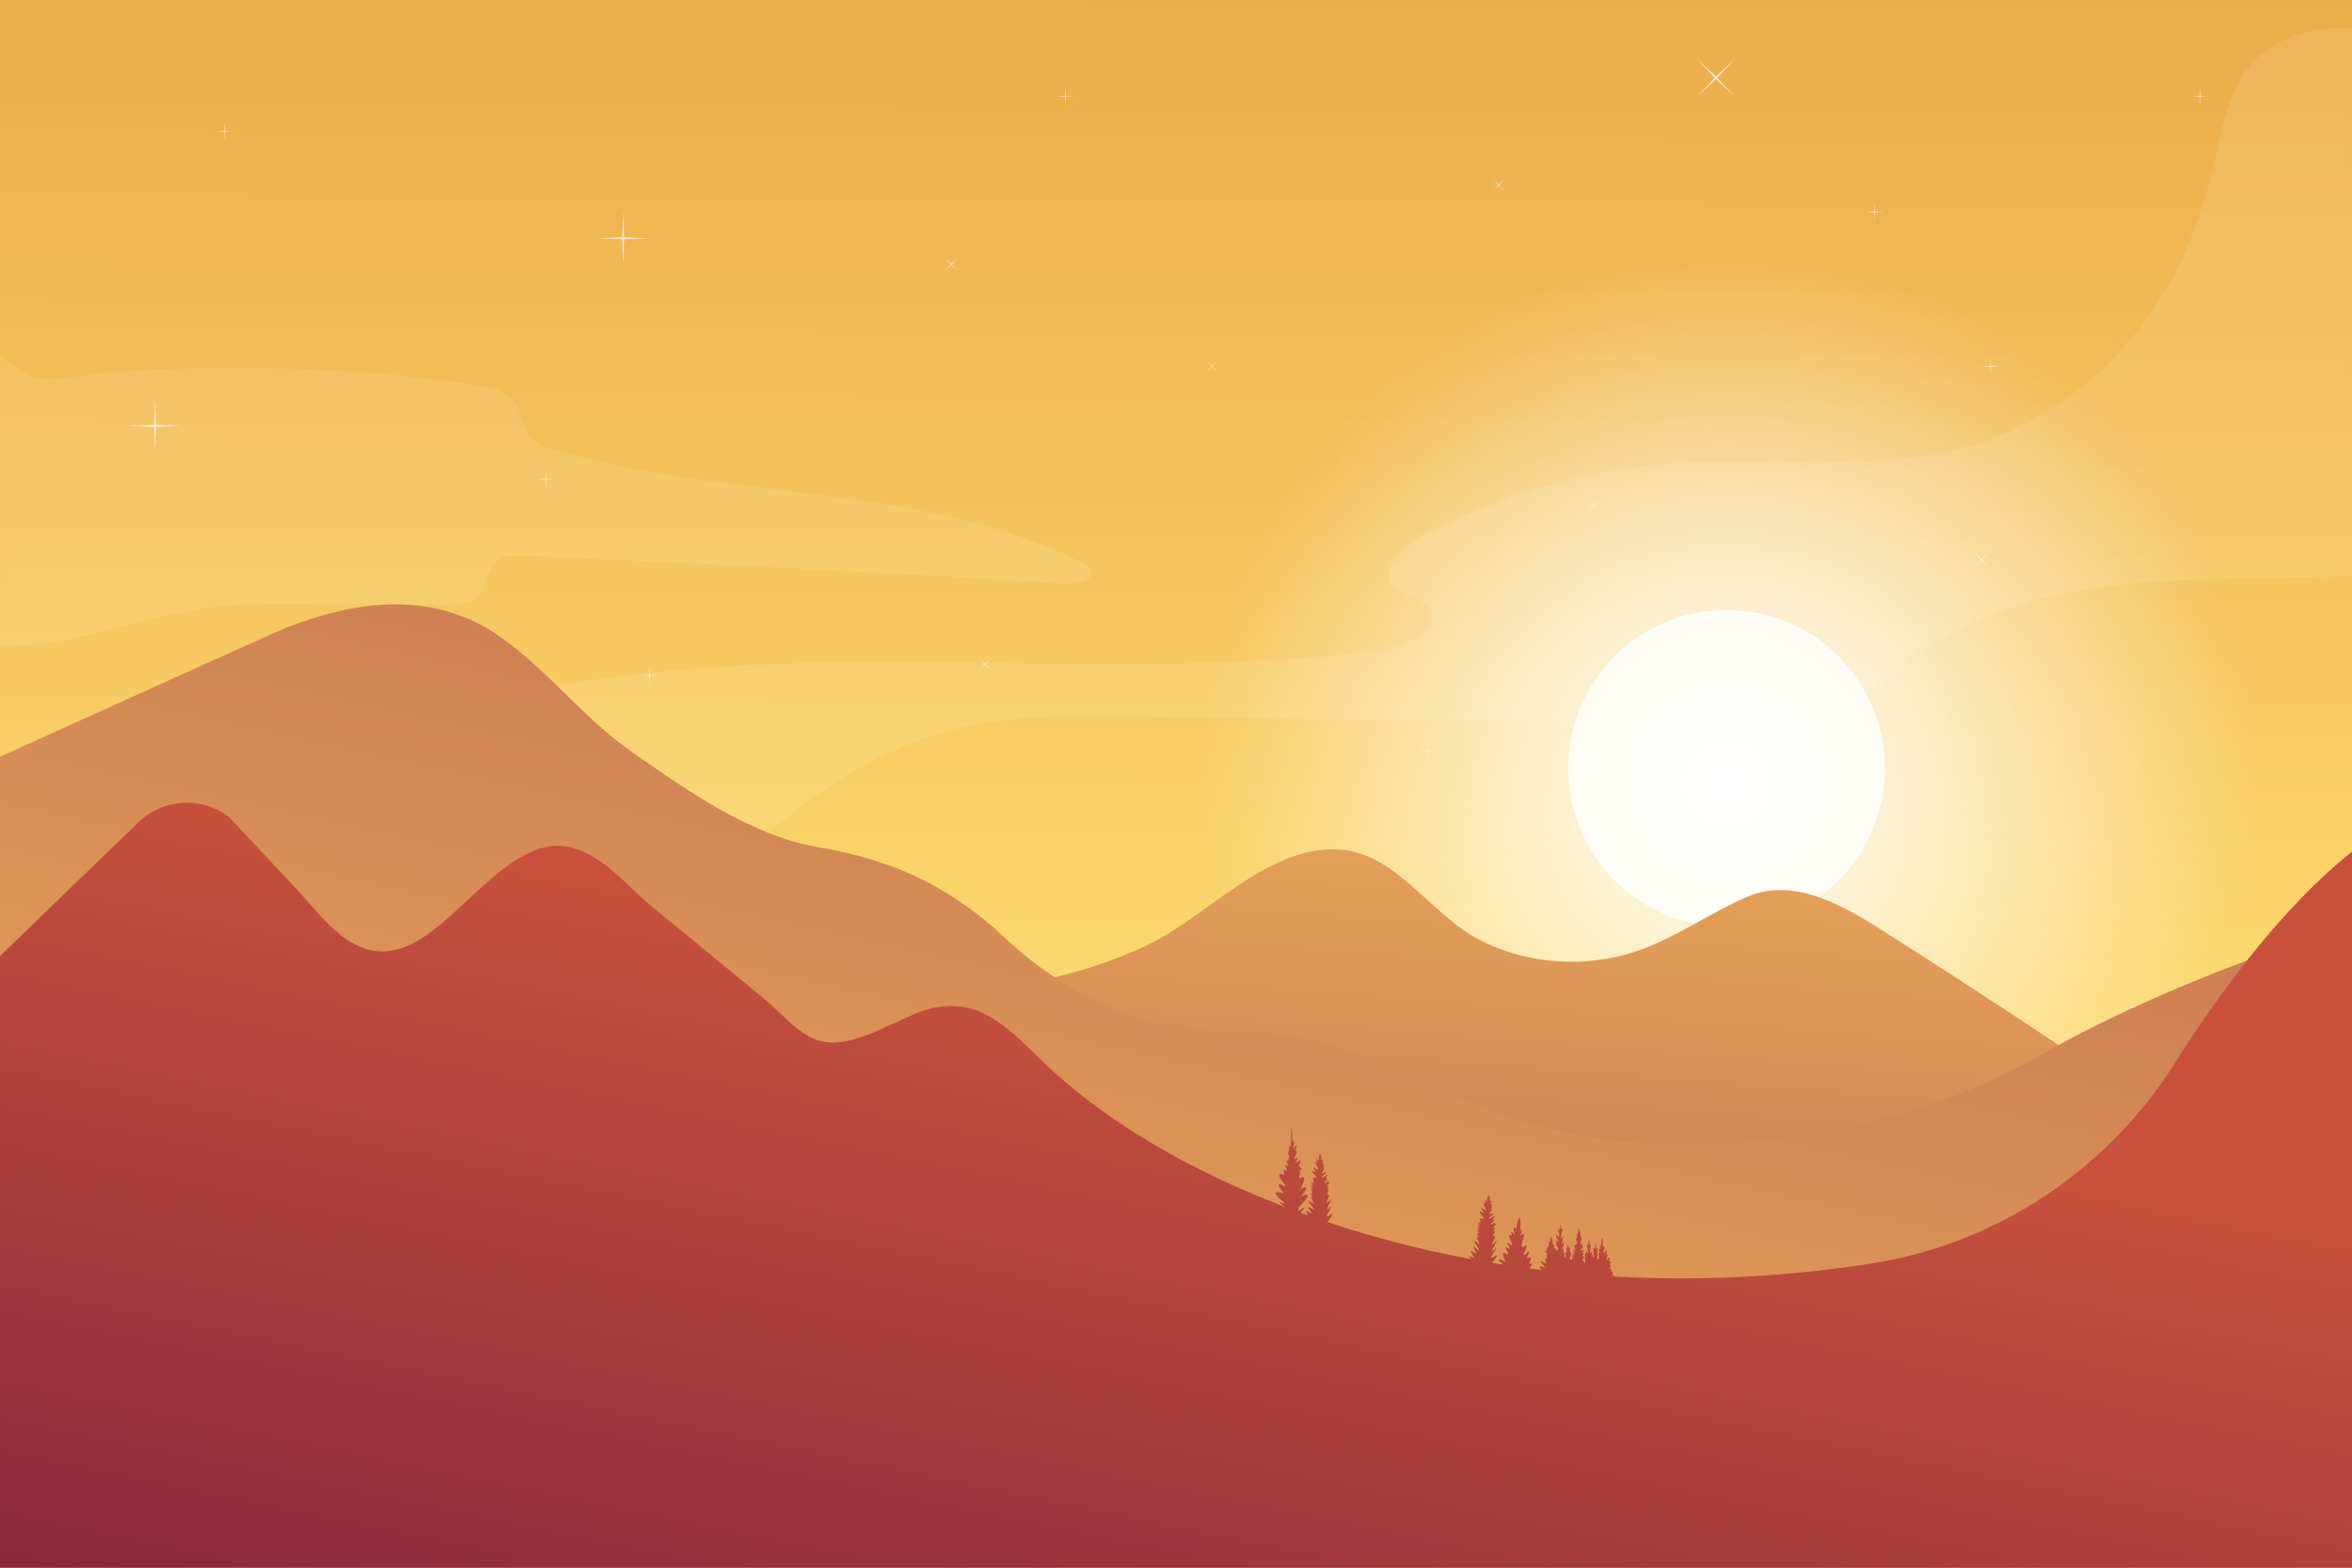<?xml version="1.0" encoding="UTF-8"?> <svg xmlns="http://www.w3.org/2000/svg" width="1900" height="1267" viewBox="0 0 1900 1267" fill="none"><rect x="0" y="0" width="1900" height="1267" fill="#333333" stroke="none"/><g clip-path="url(#clip0_41_76)"><path d="M1900 0V1266.67H0V0H1900Z" fill="url(#paint0_linear_41_76)"></path><mask id="mask0_41_76" style="mask-type:luminance" maskUnits="userSpaceOnUse" x="0" y="0" width="1900" height="1267"><path d="M1899.93 0.035V1266.63H0.068V0.035H1899.93Z" fill="white"></path></mask><g mask="url(#mask0_41_76)"><path opacity="0.1" d="M1581.44 363.21C1508.52 381.483 1431.98 369.416 1357 374.07C1283.22 378.552 1210.64 399.583 1145.65 434.921C1130.66 443.196 1114.11 461.813 1125.66 474.569C1132.55 482.326 1146.17 481.12 1152.89 489.049C1165.82 504.391 1139.62 522.147 1119.8 524.733C901.044 553.693 676.602 515.596 459.055 552.486C443.54 555.072 427.509 558.347 414.753 567.656C402.341 576.964 394.411 591.1 383.724 602.305C367.52 618.853 345.627 628.162 324.252 637.126C183.473 695.621 42.751 754.116 -97.913 812.611C86.536 829.85 269.434 747.623 453.883 765.034C470.604 766.585 487.67 768.999 503.874 764.344C521.285 759.518 535.42 747.106 548.866 735.039C614.716 676.084 682.29 612.648 767.792 590.066C812.956 578.171 860.189 578.688 906.905 579.205C1071.24 581.044 1235.64 582.883 1400.09 584.722C1429.05 585.066 1459.05 585.239 1485.59 573.689C1509.55 563.174 1528.52 544.212 1549.72 528.87C1655.73 451.815 1800.36 472.845 1931.2 463.882C1977.57 460.779 2027.56 451.642 2059.8 417.855C2093.41 382.862 2099.45 330.113 2100.83 281.501C2102.38 223.236 2098.93 161.523 2067.21 112.394C2026.87 50.163 1894.83 -10.688 1827.25 43.268C1799.33 65.505 1794.85 108.084 1786.57 140.32C1774.16 188.931 1755.54 233.234 1722.96 272.02C1686.42 315.805 1636.94 349.247 1581.44 363.21Z" fill="white"></path><path opacity="0.1" d="M382 310.634C394.756 312.53 409.064 315.46 416.304 325.976C422.165 334.422 422.51 345.972 429.233 353.557C434.059 359.245 441.472 361.659 448.712 363.727C589.721 404.927 747.623 389.757 877.772 456.469C883.116 459.227 882.771 467.329 876.91 469.398C868.808 471.984 859.154 471.811 850.535 471.122C747.795 464.226 644.883 459.4 541.971 454.573C500.944 452.619 459.859 450.666 418.717 448.712C417.913 448.712 417.108 448.712 416.304 448.712C403.892 448.367 393.894 458.021 392.688 470.432C392.17 475.087 389.757 479.913 385.965 482.844C378.38 488.532 368.037 488.877 358.556 488.877C326.378 488.992 294.2 488.762 262.022 488.188C230.131 487.67 198.24 486.981 166.694 491.29C121.013 497.669 77.228 515.079 31.374 520.423C-14.48 525.939 -66.195 516.803 -95.155 480.775C-112.91 458.365 -119.461 428.716 -119.461 400.1C-119.289 344.421 -68.781 239.784 1.207 288.052C11.033 294.774 16.894 302.704 29.305 305.117C47.922 308.565 71.194 302.187 89.984 300.635C135.838 297.36 181.864 296.326 227.717 297.533C279.432 299.084 330.975 303.394 382 310.634Z" fill="white"></path></g><path d="M1522.66 620.921C1522.66 691.426 1465.42 748.829 1394.75 748.829C1324.07 748.829 1266.84 691.426 1266.84 620.921C1266.84 550.245 1324.07 492.841 1394.75 492.841C1465.42 492.841 1522.66 550.245 1522.66 620.921Z" fill="#FDF9DF"></path><path style="mix-blend-mode:overlay" d="M1820.53 633.333C1820.53 868.463 1629.88 1058.95 1394.75 1058.95C1159.62 1058.95 969.135 868.463 969.135 633.333C969.135 398.204 1159.62 207.721 1394.75 207.721C1629.88 207.721 1820.53 398.204 1820.53 633.333Z" fill="url(#paint1_radial_41_76)"></path><path d="M1900 1004.13V1266.67H493.704C546.108 1064.29 615.751 795.028 616.958 790.546C616.958 794.166 740.039 800.027 750.554 800.371C810.198 801.406 870.015 789.856 924.316 764.861C974.134 741.934 1021.71 684.358 1079.8 686.254C1127.55 687.806 1155.65 739.693 1196.34 760.034C1229.61 776.755 1268.56 781.237 1304.94 773.307C1343.38 765.205 1374.92 740.727 1410.43 725.04C1451.81 706.595 1495.25 735.728 1529.03 757.103C1654.18 836.744 1776.92 920.694 1900 1004.13Z" fill="url(#paint2_linear_41_76)"></path><path d="M1900 749.519V1266.67H0V611.441C112.911 560.243 219.96 511.803 231.854 506.977C287.706 484.912 349.592 477.327 401.824 513.01C441.816 540.247 470.777 580.067 510.769 607.821C550.417 635.402 591.272 664.362 637.815 679.014C646.09 681.6 654.536 683.496 662.983 684.876C672.464 686.427 689.53 689.875 709.526 696.253C747.623 708.492 782.099 729.695 811.232 757.276C839.503 783.995 907.249 837.262 996.888 833.469C996.888 833.469 1068.08 831.228 1151 873.979C1215.64 907.421 1287.01 925.694 1359.75 924.832C1443.53 923.97 1550.06 908.628 1648.15 852.776C1664.18 843.64 1680.21 834.848 1696.93 826.746C1740.37 805.543 1820.53 769.688 1900 749.519Z" fill="url(#paint3_linear_41_76)"></path><path d="M1900 688.151V1266.67H0V772.446L111.532 664.707C131.355 645.055 162.729 643.159 184.966 660.053C202.549 678.9 220.19 697.747 237.888 716.594C261.332 741.59 285.638 779.514 325.113 765.896C369.933 750.554 412.684 670.051 463.537 685.393C484.395 691.599 499.737 707.803 515.079 722.283C531.8 737.797 550.245 751.415 567.656 766.068C584.894 780.548 602.477 794.511 619.543 808.991C633.333 820.541 647.813 839.158 666.431 841.916C689.875 845.536 720.904 826.229 742.624 817.783C758.483 811.577 777.273 810.715 792.787 817.955C814.68 828.126 829.849 846.398 847.088 862.257C865.188 878.978 884.667 894.148 905.181 907.766C946.208 935.175 991.027 957.068 1037.05 974.823C1037.4 974.938 1037.74 975.053 1038.09 975.168C1036.54 974.134 1029.99 969.307 1036.71 972.237C1036.71 972.237 1040.5 973.616 1033.78 968.617C1033.78 968.617 1025.68 961.033 1035.16 963.791C1035.16 963.791 1039.29 966.032 1034.47 960.688C1034.47 960.688 1029.3 953.965 1037.4 958.274C1037.4 958.274 1040.5 959.826 1035.67 954.137C1035.67 954.137 1029.47 946.38 1037.74 949.31C1037.74 949.31 1035.67 943.105 1038.6 945.69C1038.6 945.69 1040.16 947.414 1039.12 944.311C1039.12 944.311 1037.4 938.623 1040.16 942.243C1040.16 942.243 1041.54 943.967 1039.98 939.829C1039.98 939.829 1038.43 935.692 1040.67 938.278C1040.67 938.278 1040.67 936.037 1041.19 935.175C1041.19 935.175 1041.88 934.313 1041.19 933.451C1041.19 933.451 1039.47 931.038 1041.54 929.659C1041.54 929.659 1040.5 926.211 1042.74 925.694C1042.74 925.694 1042.05 924.143 1043.09 922.246V912.938C1043.09 912.938 1043.09 907.077 1043.78 914.489L1044.12 922.591C1044.12 922.591 1046.53 921.04 1045.16 924.487C1045.16 924.487 1044.47 927.763 1045.16 928.969C1045.16 928.969 1045.33 926.728 1046.53 925.867C1046.53 925.867 1048.26 924.487 1046.53 929.831C1046.53 929.831 1048.95 929.142 1046.19 934.313C1046.19 934.313 1044.64 936.899 1046.36 936.209C1046.36 936.209 1050.5 933.279 1047.05 938.106C1047.05 938.106 1045.16 940.864 1049.12 938.278C1049.12 938.278 1052.57 935.003 1049.12 941.898C1049.12 941.898 1050.15 942.932 1051.02 944.311C1051.02 944.311 1052.4 946.38 1049.29 944.829C1049.29 944.829 1050.84 946.208 1050.15 949.138C1050.15 949.138 1048.6 952.241 1050.33 951.896C1050.33 951.896 1057.22 946.897 1050.67 960.688C1051.36 960.343 1060.67 955.344 1050.84 966.721C1051.71 966.376 1063.77 960.86 1049.64 974.823C1049.64 974.823 1048.09 976.892 1049.12 978.271C1049.12 978.271 1057.91 972.065 1050.67 979.822C1052.74 980.684 1054.81 981.374 1056.88 982.063C1055.15 979.65 1053.43 976.719 1058.43 979.995C1058.43 979.995 1061.7 982.58 1057.74 977.409C1057.74 977.409 1054.29 972.927 1059.81 976.547C1059.81 976.547 1064.12 979.995 1059.12 973.616C1059.12 973.616 1053.77 966.721 1060.67 972.237C1060.67 972.237 1063.26 974.651 1059.46 968.617C1059.46 968.617 1057.57 965.342 1060.5 967.755C1060.32 967.411 1057.57 961.55 1060.84 964.135C1060.5 963.791 1056.7 957.585 1061.19 962.067C1061.19 962.067 1056.53 954.137 1061.53 959.826C1061.19 959.136 1056.7 951.724 1062.05 957.068C1062.05 957.068 1060.15 954.654 1061.19 953.793C1061.19 953.793 1059.12 951.207 1062.74 951.551C1062.74 951.551 1065.15 951.896 1062.39 949.828C1062.39 949.828 1056.53 944.139 1063.43 947.242C1062.91 946.725 1057.91 940.347 1064.81 945.346V943.794C1064.81 943.794 1059.98 936.037 1064.81 939.657C1064.81 939.657 1061.53 934.486 1065.5 937.761C1065.5 937.761 1064.81 933.968 1066.53 932.589C1066.53 932.589 1067.74 933.451 1067.56 937.933C1067.56 937.933 1070.84 934.486 1067.56 940.519C1067.56 940.519 1071.36 937.416 1068.6 942.243C1068.94 942.07 1071.19 940.519 1068.43 944.311C1068.77 943.967 1071.36 942.243 1068.43 946.552C1068.43 946.552 1066.88 948.793 1069.29 947.587C1069.29 947.587 1074.29 945.173 1068.25 950.345C1068.25 950.345 1066.01 953.448 1071.18 949.655C1071.18 949.655 1074.12 947.587 1070.67 952.069C1070.67 952.069 1073.6 951.034 1070.5 954.827C1070.5 954.827 1067.74 958.274 1072.39 954.482C1072.39 954.482 1073.6 953.793 1072.74 955.516C1072.74 955.516 1076.18 953.965 1072.39 957.24C1072.39 957.24 1074.29 957.585 1071.01 958.792C1071.53 958.619 1074.98 957.93 1071.87 961.205C1071.87 961.205 1074.98 959.998 1071.87 965.342C1071.87 965.342 1075.49 963.446 1072.22 969.996C1072.22 969.996 1070.32 974.306 1074.12 969.996C1074.12 969.996 1077.22 965.687 1073.43 973.444C1073.43 973.444 1070.15 979.477 1073.6 976.202C1073.6 976.202 1077.74 971.376 1072.56 980.512C1072.56 980.512 1070.15 984.649 1073.94 982.063C1073.94 982.063 1080.15 976.719 1072.39 987.407C1110.49 1000.16 1149.27 1010.16 1188.75 1017.4C1186.34 1015.16 1184.96 1013.26 1191.51 1016.88C1191.51 1016.88 1184.27 1007.06 1191.51 1012.4C1191.51 1012.4 1194.78 1015.16 1191.16 1009.82C1191.16 1009.82 1187.89 1005.16 1193.06 1009.13C1193.06 1009.13 1197.2 1012.75 1192.71 1006.02C1192.71 1006.02 1187.89 998.957 1194.27 1004.82C1194.27 1004.82 1196.68 1007.58 1193.4 1001.2C1193.4 1001.2 1191.51 997.75 1194.44 1000.34C1194.27 999.991 1191.85 993.958 1194.96 996.888C1194.78 996.371 1191.34 989.993 1195.47 994.82C1195.13 994.13 1191.51 986.717 1195.99 992.406C1195.65 991.889 1191.68 984.132 1196.68 989.82C1196.33 989.476 1195.13 987.235 1195.99 986.545C1195.99 986.545 1194.09 983.787 1197.71 984.477C1197.71 984.477 1200.13 984.994 1197.54 982.58C1197.54 982.58 1192.03 976.547 1198.75 979.995C1198.4 979.477 1193.75 972.927 1200.13 978.271L1200.3 976.719C1200.3 976.719 1195.99 968.79 1200.47 972.582C1200.47 972.582 1197.71 967.238 1201.33 970.858C1201.33 970.858 1200.99 966.893 1202.71 965.687C1202.71 965.687 1203.92 966.721 1203.57 971.203C1203.57 971.203 1207.02 967.928 1203.4 973.616C1203.4 973.616 1207.37 970.858 1204.26 975.513C1204.44 975.34 1206.85 973.961 1203.75 977.581C1204.09 977.237 1206.85 975.685 1203.75 979.822C1203.75 979.822 1202.02 981.891 1204.61 980.856C1204.61 980.856 1209.61 978.788 1203.23 983.615C1203.23 983.615 1200.82 986.373 1206.33 982.925C1206.33 982.925 1209.26 981.201 1205.64 985.338C1205.64 985.338 1208.75 984.477 1205.13 988.097C1205.13 988.097 1202.2 991.372 1207.19 987.924C1207.19 987.924 1208.4 987.407 1207.37 988.958C1207.88 988.786 1210.81 987.752 1207.02 990.682C1207.02 990.682 1208.92 991.199 1205.47 992.061C1206.16 992.061 1209.44 991.717 1206.16 994.647C1206.51 994.475 1209.09 993.958 1205.82 998.612C1205.82 998.612 1209.78 997.06 1205.99 1003.44C1205.99 1003.44 1203.92 1007.58 1207.88 1003.61C1207.88 1003.61 1211.16 999.301 1207.02 1006.89C1207.02 1006.89 1203.4 1012.75 1207.02 1009.82C1207.02 1009.82 1211.33 1005.16 1205.47 1013.95C1205.47 1013.95 1202.89 1017.92 1206.85 1015.51C1206.85 1015.51 1213.23 1010.85 1205.3 1020.33C1208.29 1020.79 1211.22 1021.25 1214.09 1021.71C1211.16 1019.13 1207.37 1014.82 1216.5 1019.64C1216.5 1019.64 1210.99 1009.47 1216.68 1013.09C1216.68 1013.09 1219.95 1015.85 1217.19 1010.16C1217.19 1010.16 1214.78 1005.85 1218.4 1008.61C1218.4 1008.61 1221.16 1011.02 1218.57 1006.37C1218.57 1006.37 1215.47 1001.54 1220.3 1005.68C1220.3 1005.68 1222.71 1008.44 1220.12 1001.71C1220.12 1001.71 1217.19 995.681 1221.67 998.612C1221.67 998.612 1218.57 992.061 1223.74 997.922C1223.57 997.233 1220.99 988.614 1224.95 993.096C1224.95 993.096 1225.81 983.442 1227.71 984.649C1227.71 984.649 1228.74 986.2 1228.05 994.82C1228.05 994.82 1231.85 988.614 1227.88 998.784C1227.88 998.784 1233.05 993.268 1230.12 1002.06C1230.12 1002.06 1227.36 1009.82 1231.5 1007.06C1231.5 1007.06 1235.64 1003.27 1231.33 1011.71C1231.33 1011.71 1229.43 1017.23 1234.43 1011.37C1234.43 1011.37 1237.19 1008.09 1233.05 1017.06C1233.05 1017.06 1239.95 1012.57 1234.95 1021.37C1234.95 1021.37 1240.29 1018.95 1235.47 1024.81C1238.91 1025.27 1242.36 1025.73 1245.81 1026.19C1245.69 1026.08 1245.64 1026.02 1245.64 1026.02C1245.64 1026.02 1240.29 1021.19 1246.67 1023.95C1246.67 1023.95 1249.95 1025.85 1245.64 1020.85C1245.64 1020.85 1242.53 1017.23 1248.05 1020.5C1248.05 1020.5 1250.29 1021.88 1248.39 1018.26C1248.39 1018.26 1247.53 1017.06 1249.95 1016.54C1249.95 1016.54 1248.91 1014.82 1249.95 1013.09C1249.95 1013.09 1246.15 1008.95 1249.95 1011.2C1249.95 1011.2 1248.22 1007.75 1250.46 1008.95C1250.29 1008.61 1249.26 1006.37 1251.67 1007.4C1251.67 1007.4 1249.43 1003.61 1252.01 1005.16C1252.01 1005.16 1250.46 1002.92 1252.01 1003.27C1252.01 1003.27 1252.7 1003.09 1252.36 1001.89C1252.36 1001.89 1251.67 1000.85 1252.88 999.301C1252.88 999.301 1254.08 999.991 1253.57 1001.89C1253.57 1001.89 1255.12 1001.37 1253.74 1003.61C1253.74 1003.61 1255.12 1003.09 1253.91 1005.51C1254.26 1005.33 1255.98 1003.61 1254.94 1006.89C1254.94 1006.89 1256.84 1005.16 1254.94 1009.13C1254.94 1009.13 1258.39 1007.75 1256.67 1010.68C1256.67 1010.68 1258.91 1010.51 1258.91 1008.61C1258.91 1008.61 1254.6 1003.09 1257.88 1005.33C1257.88 1005.33 1255.46 1000.51 1258.39 1003.09C1258.39 1003.09 1260.29 1005.16 1257.88 1000.68C1257.88 1000.68 1254.94 995.854 1258.56 998.784C1258.56 998.784 1260.63 1000.51 1259.43 996.716C1259.43 996.716 1257.01 990.51 1259.77 994.13C1259.77 994.13 1260.46 985.683 1260.81 993.44C1260.81 993.44 1263.56 989.993 1261.32 997.233C1261.32 997.233 1259.77 1003.44 1261.67 1000.16C1261.67 1000.16 1263.91 995.854 1261.84 1003.61C1261.84 1003.61 1260.81 1006.89 1262.7 1004.13C1262.7 1004.13 1264.94 1001.37 1262.36 1007.75C1262.36 1007.75 1261.15 1010.51 1262.36 1009.3C1262.36 1009.3 1264.25 1006.89 1262.53 1011.54C1262.53 1011.54 1264.25 1010.16 1263.22 1013.61C1263.22 1013.61 1264.94 1011.71 1263.56 1015.33C1263.56 1015.33 1263.39 1017.23 1265.12 1014.64C1265.12 1014.64 1263.39 1010.85 1265.63 1012.75C1265.63 1012.75 1264.08 1010.16 1265.8 1011.2C1265.8 1011.2 1267.01 1011.89 1265.63 1009.99C1265.63 1009.99 1263.91 1007.75 1266.15 1008.95C1266.15 1008.95 1265.8 1007.23 1266.67 1005.68C1266.67 1005.68 1267.36 1007.06 1267.18 1008.78C1267.18 1008.78 1269.94 1006.2 1267.53 1011.02C1267.53 1011.02 1269.77 1009.47 1268.22 1012.75C1268.22 1012.75 1270.46 1011.2 1268.74 1014.64C1268.74 1014.64 1267.18 1017.75 1269.08 1017.75C1269.08 1017.75 1270.8 1017.75 1270.29 1015.85C1270.29 1015.85 1269.25 1012.57 1270.98 1014.47C1270.98 1014.47 1272.53 1016.71 1270.98 1013.09C1270.98 1013.09 1269.6 1010.33 1271.32 1012.23C1271.32 1012.23 1273.39 1013.95 1271.67 1011.02C1271.67 1011.02 1270.11 1008.09 1272.36 1009.99C1272.36 1009.99 1273.91 1011.2 1272.18 1008.44C1272.18 1008.44 1270.11 1004.3 1272.87 1006.71C1272.87 1006.71 1272.36 1004.82 1273.73 1004.99C1273.73 1004.99 1274.94 1006.37 1274.08 1003.44C1274.08 1003.44 1271.49 998.957 1273.73 1000.85C1273.73 1000.85 1273.39 999.129 1274.42 999.991C1274.42 999.991 1273.04 998.267 1274.25 997.06C1274.25 997.06 1275.29 995.509 1274.94 993.785C1274.94 993.785 1275.11 989.131 1275.8 994.647C1275.8 994.647 1277.18 994.992 1276.49 998.44C1276.49 998.44 1278.04 997.578 1276.66 1000.34C1276.66 1000.34 1278.91 998.957 1277.01 1002.92C1277.01 1002.92 1275.98 1004.47 1277.18 1005.51C1277.18 1005.51 1279.6 1004.47 1278.04 1007.23C1278.04 1007.23 1280.28 1007.06 1277.18 1009.3C1277.18 1009.3 1275.11 1011.2 1278.91 1009.99C1278.91 1009.99 1280.63 1008.95 1278.22 1012.06C1278.22 1012.06 1280.63 1011.02 1278.22 1014.99C1278.22 1014.99 1280.46 1013.95 1278.91 1017.06C1278.91 1017.06 1277.7 1018.44 1279.42 1019.13C1279.42 1019.13 1279.77 1023.09 1280.63 1018.95C1280.63 1018.95 1279.42 1013.44 1280.97 1016.02C1280.97 1016.02 1278.73 1010.51 1281.49 1014.13C1281.32 1013.61 1280.28 1009.82 1282.53 1012.06C1282.53 1012.06 1283.9 1013.26 1282.53 1009.13C1282.53 1009.13 1280.97 1004.82 1282.87 1006.2C1282.87 1006.2 1283.22 1002.4 1283.56 1001.71C1283.56 1001.71 1284.42 1004.3 1284.08 1006.37C1284.08 1006.37 1285.97 1003.61 1284.94 1008.27C1284.94 1008.27 1283.73 1012.23 1284.94 1012.4C1284.94 1012.4 1287.52 1009.47 1285.46 1014.3C1285.8 1013.95 1287.53 1012.23 1286.66 1015.16C1286.66 1015.16 1286.32 1016.88 1287.87 1014.99C1287.87 1014.99 1286.15 1010.68 1287.53 1012.57C1287.53 1012.57 1285.97 1008.09 1287.7 1011.2C1287.53 1010.51 1286.32 1006.2 1288.39 1009.3C1288.39 1009.3 1289.25 998.267 1289.59 1008.95C1289.59 1008.95 1291.66 1005.68 1289.94 1011.2C1289.94 1011.2 1291.49 1009.13 1290.11 1013.44C1290.11 1013.44 1291.49 1012.06 1290.11 1015.68C1290.11 1015.68 1289.42 1017.06 1290.63 1017.4C1290.63 1017.4 1292.35 1017.57 1291.66 1014.82C1291.66 1014.82 1290.46 1010.33 1292.35 1013.09C1292.35 1013.09 1290.63 1006.2 1292.87 1009.64C1292.87 1009.64 1292.01 1004.99 1293.21 1006.89C1293.21 1006.89 1293.56 1001.37 1294.59 999.991C1294.59 999.991 1294.94 1003.09 1294.94 1007.92C1294.94 1007.92 1297.01 1004.47 1295.45 1011.02C1295.45 1011.02 1294.25 1014.3 1297.35 1010.68C1297.35 1010.68 1299.07 1007.58 1297.35 1013.95C1297.35 1013.95 1300.28 1010.85 1297.52 1017.06C1297.52 1017.06 1296.49 1019.47 1299.07 1017.06C1299.07 1017.06 1301.49 1013.95 1299.76 1019.13C1299.76 1019.13 1302.52 1018.09 1300.28 1022.06C1300.28 1022.06 1302.52 1021.54 1299.94 1025.68C1299.94 1025.68 1303.73 1023.78 1301.14 1027.4C1301.14 1027.4 1304.07 1026.02 1302.18 1031.19C1302.29 1031.19 1302.35 1031.19 1302.35 1031.19C1303.04 1030.68 1304.42 1029.47 1303.9 1031.36C1372.51 1035.33 1441.81 1031.71 1510.07 1021.19C1611.78 1005.68 1701.59 946.208 1756.75 859.327C1791.92 803.647 1843.11 733.315 1900 688.151Z" fill="url(#paint4_linear_41_76)"></path><g opacity="0.7"><path d="M504.22 193.241L524.561 192.551L504.22 191.69L503.358 171.348L502.668 191.69L482.327 192.551L502.668 193.241L503.358 213.754L504.22 193.241Z" fill="white"></path><path d="M126.012 344.938L146.353 344.076L126.012 343.386L125.322 322.873L124.46 343.386L104.119 344.076L124.46 344.938L125.322 365.279L126.012 344.938Z" fill="white"></path><path d="M1386.13 63.954L1401.12 77.745L1387.33 62.92L1401.12 47.922L1386.13 61.713L1371.3 47.922L1385.09 62.92L1371.3 77.745L1386.13 63.954Z" fill="white"></path><path d="M979.132 296.325L984.476 301.152L979.477 295.981L984.476 290.809L979.132 295.636L973.961 290.809L978.788 295.981L973.961 301.152L979.132 296.325Z" fill="white"></path><path d="M1600.57 452.676L1605.91 457.503L1601.09 452.331L1605.91 446.987L1600.57 451.814L1595.4 446.987L1600.23 452.331L1595.4 457.503L1600.57 452.676Z" fill="white"></path><path d="M1287.52 409.581L1292.87 414.407L1287.87 409.236L1292.87 403.892L1287.52 408.719L1282.35 403.892L1287.18 409.236L1282.35 414.407L1287.52 409.581Z" fill="white"></path><path d="M768.481 214.099L773.652 218.926L768.825 213.755L773.652 208.411L768.481 213.237L763.137 208.411L768.136 213.755L763.137 218.926L768.481 214.099Z" fill="white"></path><path d="M1210.81 149.973L1215.99 154.799L1211.16 149.628L1215.99 144.284L1210.81 149.111L1205.64 144.284L1210.47 149.628L1205.64 154.799L1210.81 149.973Z" fill="white"></path><path d="M795.718 537.144L801.062 542.143L796.235 536.799L801.062 531.627L795.718 536.454L790.547 531.627L795.374 536.799L790.547 542.143L795.718 537.144Z" fill="white"></path><path d="M181.863 106.36L188.93 106.015L181.863 105.843L181.518 98.603L181.173 105.843L174.105 106.015L181.173 106.36L181.518 113.427L181.863 106.36Z" fill="white"></path><path d="M1608.33 296.326L1615.57 295.981L1608.33 295.636L1608.16 288.568L1607.81 295.636L1600.57 295.981L1607.81 296.326L1608.16 303.393L1608.33 296.326Z" fill="white"></path><path d="M1514.55 171.693L1521.79 171.348L1514.55 171.004L1514.38 163.936L1514.03 171.004L1506.97 171.348L1514.03 171.693L1514.38 178.761L1514.55 171.693Z" fill="white"></path><path d="M1777.44 78.089L1784.68 77.745L1777.44 77.572L1777.26 70.332L1776.92 77.572L1769.85 77.745L1776.92 78.089L1777.26 85.157L1777.44 78.089Z" fill="white"></path><path d="M861.052 78.089L868.292 77.745L861.052 77.572L860.879 70.332L860.534 77.572L853.467 77.745L860.534 78.089L860.879 85.157L861.052 78.089Z" fill="white"></path><path d="M1153.24 606.786L1160.48 606.614L1153.24 606.269L1153.07 599.202L1152.72 606.269L1145.65 606.614L1152.72 606.786L1153.07 614.027L1153.24 606.786Z" fill="white"></path><path d="M524.904 545.936L531.971 545.591L524.904 545.419L524.559 538.179L524.214 545.419L517.146 545.591L524.214 545.936L524.559 553.004L524.904 545.936Z" fill="white"></path><path d="M441.472 387.171L448.54 386.999L441.472 386.654L441.127 379.586L440.955 386.654L433.715 386.999L440.955 387.171L441.127 394.411L441.472 387.171Z" fill="white"></path></g></g><defs><linearGradient id="paint0_linear_41_76" x1="520.343" y1="1285.89" x2="535.544" y2="-1333.4" gradientUnits="userSpaceOnUse"><stop stop-color="#FFE592"></stop><stop offset="0.204" stop-color="#FBD66B"></stop><stop offset="1" stop-color="#D1600D"></stop></linearGradient><radialGradient id="paint1_radial_41_76" cx="0" cy="0" r="1" gradientUnits="userSpaceOnUse" gradientTransform="translate(1394.78 633.333) scale(425.678 425.678)"><stop stop-color="white"></stop><stop offset="1" stop-color="white" stop-opacity="0"></stop></radialGradient><linearGradient id="paint2_linear_41_76" x1="1370.16" y1="589.582" x2="1274.92" y2="1794.04" gradientUnits="userSpaceOnUse"><stop stop-color="#EBAC59"></stop><stop offset="1" stop-color="#9C314C"></stop></linearGradient><linearGradient id="paint3_linear_41_76" x1="620.318" y1="1260.32" x2="1047.95" y2="-678.61" gradientUnits="userSpaceOnUse"><stop stop-color="#EBAC59"></stop><stop offset="1" stop-color="#9C314C"></stop></linearGradient><linearGradient id="paint4_linear_41_76" x1="1137.3" y1="844.593" x2="1002.84" y2="1498.46" gradientUnits="userSpaceOnUse"><stop stop-color="#C7513C"></stop><stop offset="1" stop-color="#87273E"></stop></linearGradient><clipPath id="clip0_41_76"><rect width="1900" height="1267" fill="white"></rect></clipPath></defs></svg> 
